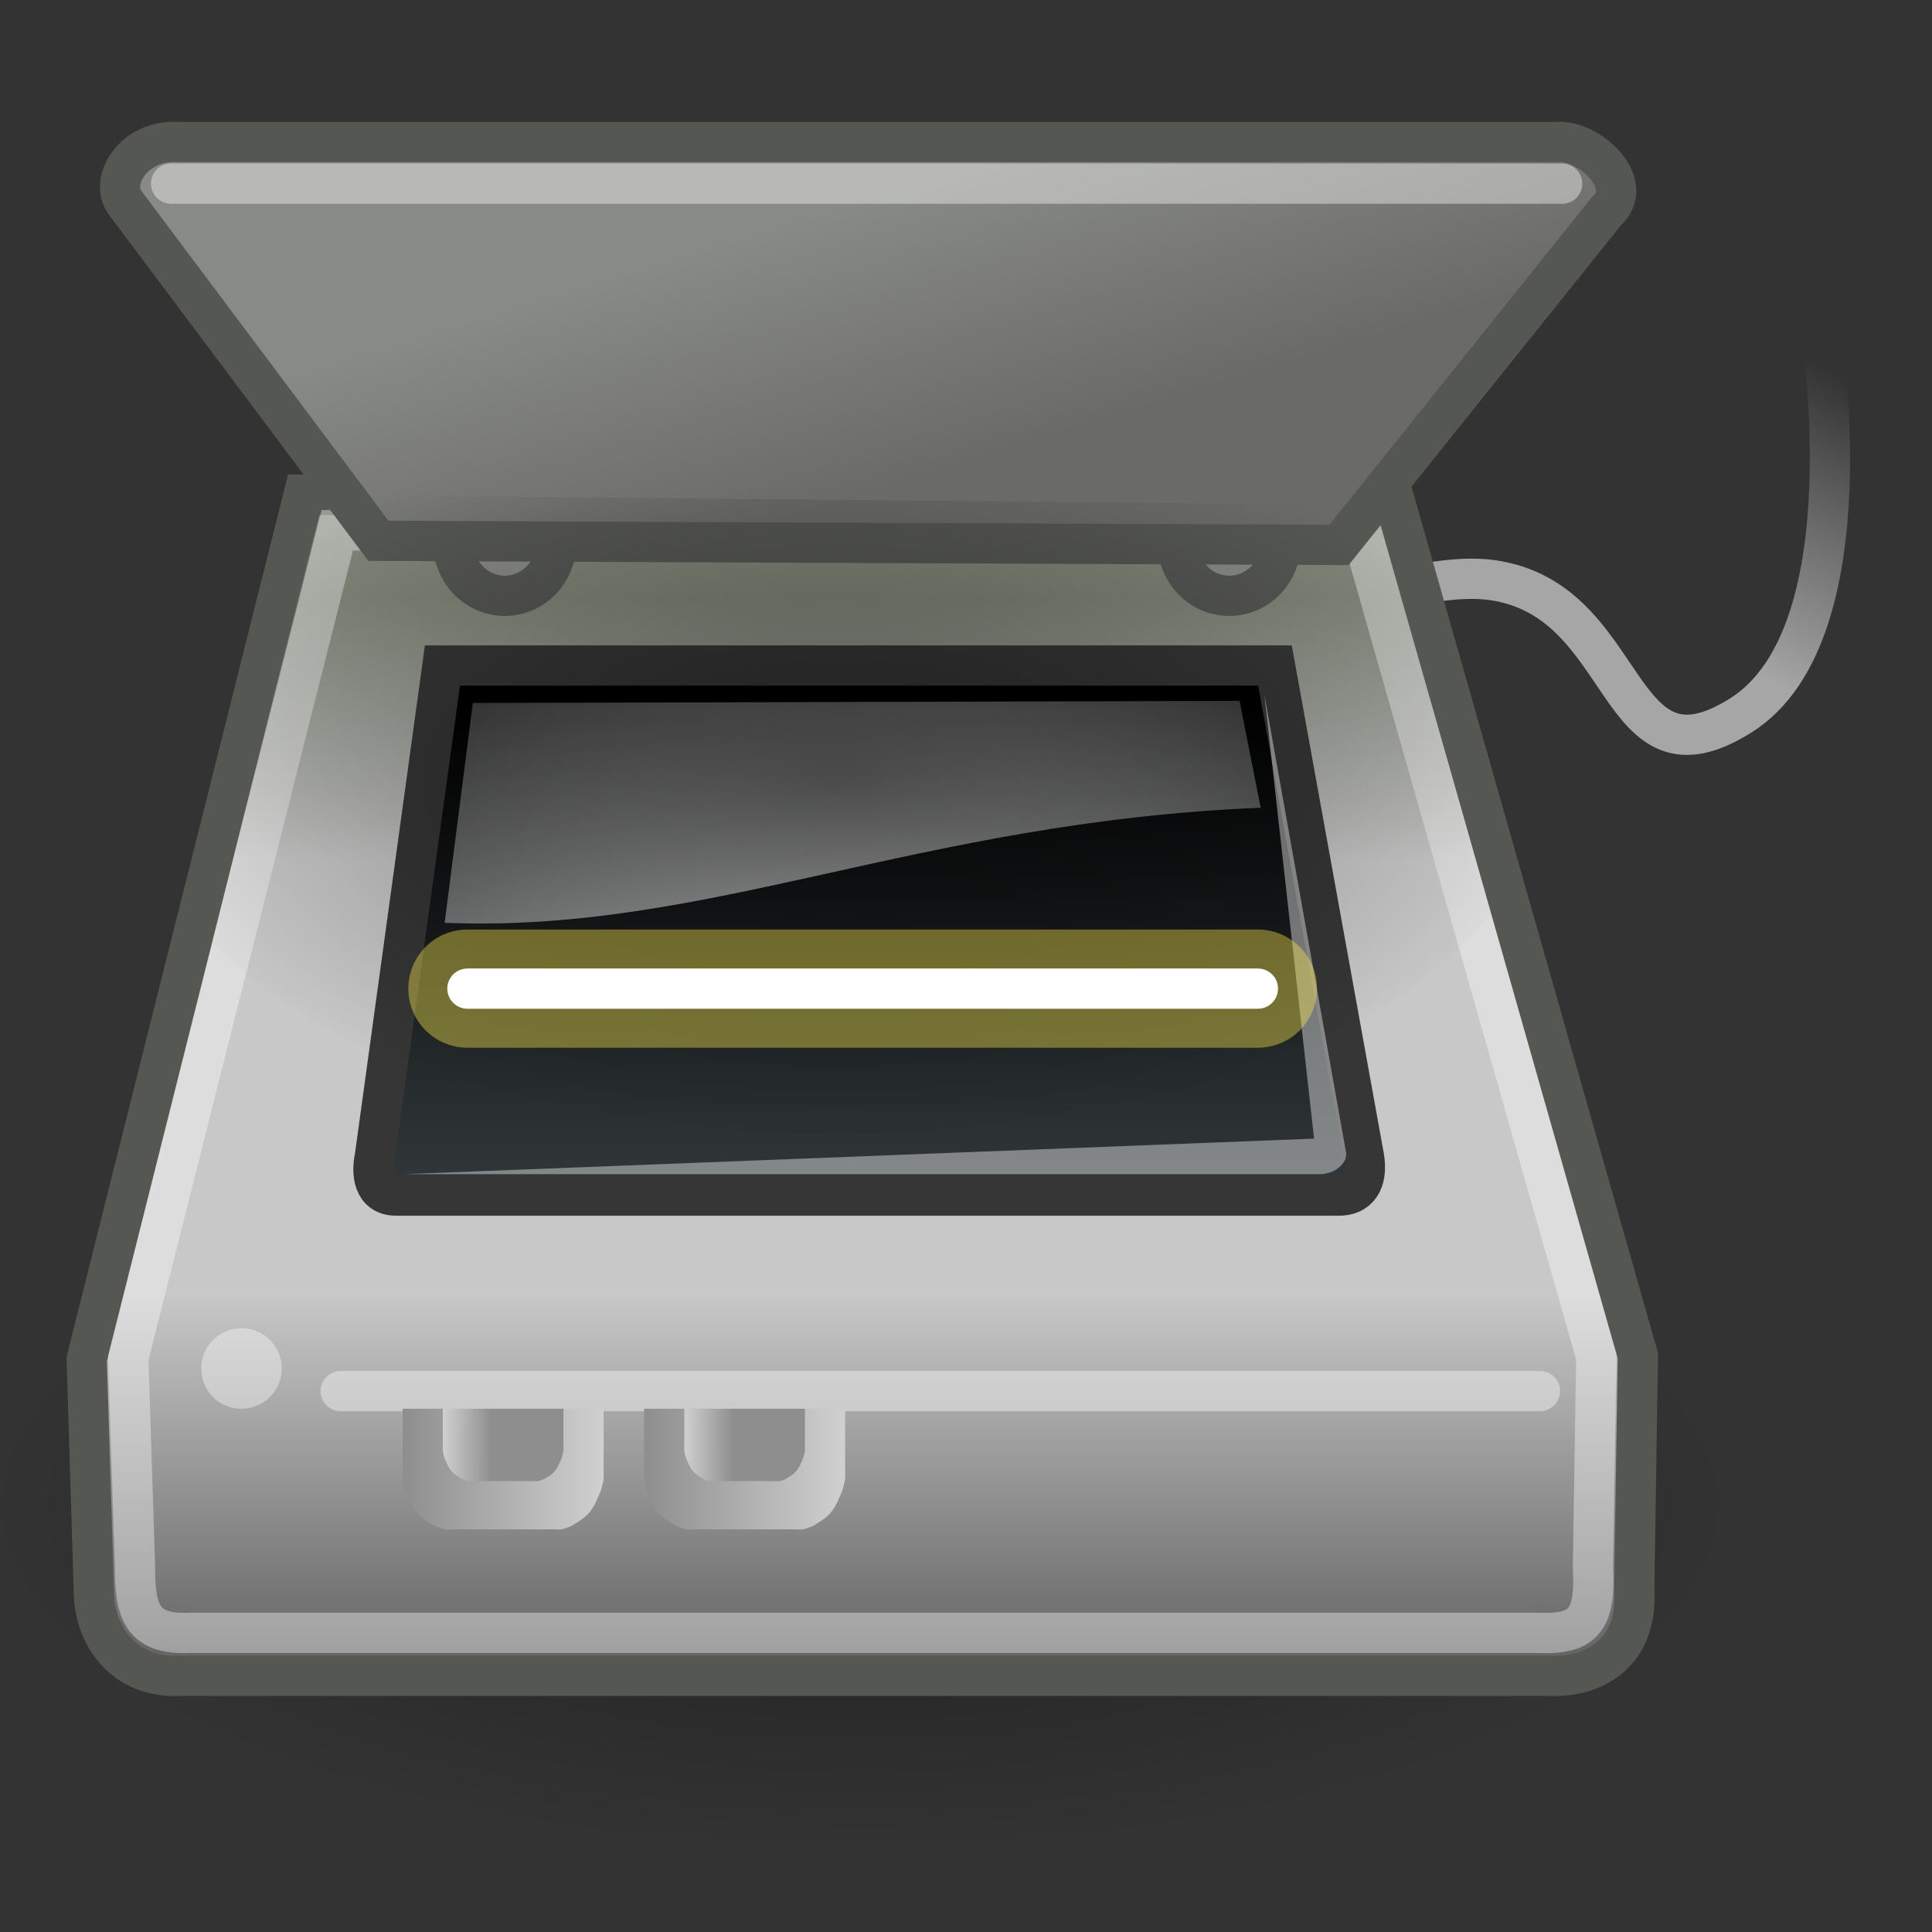 <?xml version="1.0" encoding="UTF-8" standalone="no"?>
<!-- Created with Inkscape (http://www.inkscape.org/) -->
<svg
   xmlns:dc="http://purl.org/dc/elements/1.1/"
   xmlns:cc="http://web.resource.org/cc/"
   xmlns:rdf="http://www.w3.org/1999/02/22-rdf-syntax-ns#"
   xmlns:svg="http://www.w3.org/2000/svg"
   xmlns="http://www.w3.org/2000/svg"
   xmlns:xlink="http://www.w3.org/1999/xlink"
   xmlns:sodipodi="http://inkscape.sourceforge.net/DTD/sodipodi-0.dtd"
   xmlns:inkscape="http://www.inkscape.org/namespaces/inkscape"
   inkscape:export-ydpi="90.000000"
   inkscape:export-xdpi="90.000000"
   inkscape:export-filename="/home/jimmac/Desktop/wi-fi.png"
   width="48px"
   height="48px"
   id="svg11300"
   sodipodi:version="0.32"
   inkscape:version="0.43+devel"
   sodipodi:docbase="/home/jimmac/src/cvs/tango-art-libre/scalable/devices"
   sodipodi:docname="input-scanner.svg">
  <rect width="100%" height="100%" fill="#333333" stroke="none"/>
  <defs
     id="defs3">
    <linearGradient
       id="linearGradient5293">
      <stop
         style="stop-color:#888a85;stop-opacity:1;"
         offset="0"
         id="stop5295" />
      <stop
         style="stop-color:#6a6b67;stop-opacity:1;"
         offset="1"
         id="stop5297" />
    </linearGradient>
    <linearGradient
       inkscape:collect="always"
       id="linearGradient5277">
      <stop
         style="stop-color:#a6a6a6;stop-opacity:1;"
         offset="0"
         id="stop5279" />
      <stop
         style="stop-color:#a6a6a6;stop-opacity:0;"
         offset="1"
         id="stop5281" />
    </linearGradient>
    <linearGradient
       id="linearGradient5255">
      <stop
         style="stop-color:#8e8e8e;stop-opacity:1;"
         offset="0"
         id="stop5257" />
      <stop
         style="stop-color:#d0d0d0;stop-opacity:1;"
         offset="1"
         id="stop5259" />
    </linearGradient>
    <linearGradient
       inkscape:collect="always"
       id="linearGradient5236">
      <stop
         style="stop-color:#000000;stop-opacity:1;"
         offset="0"
         id="stop5238" />
      <stop
         style="stop-color:#000000;stop-opacity:0;"
         offset="1"
         id="stop5240" />
    </linearGradient>
    <linearGradient
       id="linearGradient5214">
      <stop
         style="stop-color:#7f8578;stop-opacity:1;"
         offset="0"
         id="stop5216" />
      <stop
         id="stop5222"
         offset="0.25"
         style="stop-color:#c8c8c8;stop-opacity:1;" />
      <stop
         style="stop-color:#c8c8c8;stop-opacity:1;"
         offset="0.659"
         id="stop5224" />
      <stop
         style="stop-color:#666666;stop-opacity:1;"
         offset="1"
         id="stop5218" />
    </linearGradient>
    <linearGradient
       inkscape:collect="always"
       id="linearGradient5190">
      <stop
         style="stop-color:#000000;stop-opacity:1;"
         offset="0"
         id="stop5192" />
      <stop
         style="stop-color:#000000;stop-opacity:0;"
         offset="1"
         id="stop5194" />
    </linearGradient>
    <linearGradient
       inkscape:collect="always"
       id="linearGradient5176">
      <stop
         style="stop-color:#ffffff;stop-opacity:1;"
         offset="0"
         id="stop5178" />
      <stop
         style="stop-color:#ffffff;stop-opacity:0;"
         offset="1"
         id="stop5180" />
    </linearGradient>
    <linearGradient
       id="linearGradient5166">
      <stop
         style="stop-color:#000000;stop-opacity:1;"
         offset="0"
         id="stop5168" />
      <stop
         style="stop-color:#434c4f;stop-opacity:1;"
         offset="1"
         id="stop5170" />
    </linearGradient>
    <linearGradient
       id="linearGradient11520">
      <stop
         id="stop11522"
         offset="0"
         style="stop-color:#ffffff;stop-opacity:1;" />
      <stop
         id="stop11524"
         offset="1"
         style="stop-color:#dcdcdc;stop-opacity:1;" />
    </linearGradient>
    <linearGradient
       id="linearGradient11508"
       inkscape:collect="always">
      <stop
         id="stop11510"
         offset="0"
         style="stop-color:#000000;stop-opacity:1;" />
      <stop
         id="stop11512"
         offset="1"
         style="stop-color:#000000;stop-opacity:0;" />
    </linearGradient>
    <linearGradient
       id="linearGradient11494"
       inkscape:collect="always">
      <stop
         id="stop11496"
         offset="0"
         style="stop-color:#ef2929;stop-opacity:1;" />
      <stop
         id="stop11498"
         offset="1"
         style="stop-color:#ef2929;stop-opacity:0;" />
    </linearGradient>
    <linearGradient
       id="linearGradient11415">
      <stop
         id="stop11417"
         offset="0"
         style="stop-color:#204a87;stop-opacity:0;" />
      <stop
         style="stop-color:#204a87;stop-opacity:1;"
         offset="0.5"
         id="stop11423" />
      <stop
         id="stop11419"
         offset="1"
         style="stop-color:#204a87;stop-opacity:0;" />
    </linearGradient>
    <linearGradient
       id="linearGradient11399"
       inkscape:collect="always">
      <stop
         id="stop11401"
         offset="0"
         style="stop-color:#000000;stop-opacity:1;" />
      <stop
         id="stop11403"
         offset="1"
         style="stop-color:#000000;stop-opacity:0;" />
    </linearGradient>
    <linearGradient
       gradientTransform="translate(-60.286,-0.286)"
       y2="34.462"
       x2="43.616"
       y1="3.774"
       x1="15.828"
       gradientUnits="userSpaceOnUse"
       id="linearGradient11425"
       xlink:href="#linearGradient11415"
       inkscape:collect="always" />
    <linearGradient
       gradientTransform="translate(-60.571,0)"
       y2="39.034"
       x2="35.68"
       y1="9.346"
       x1="9.696"
       gradientUnits="userSpaceOnUse"
       id="linearGradient11427"
       xlink:href="#linearGradient11415"
       inkscape:collect="always" />
    <linearGradient
       y2="33.462"
       x2="26.759"
       y1="19.774"
       x1="13.267"
       gradientTransform="translate(-60.857,0.429)"
       gradientUnits="userSpaceOnUse"
       id="linearGradient11439"
       xlink:href="#linearGradient11415"
       inkscape:collect="always" />
    <radialGradient
       r="8.5"
       fy="39.143"
       fx="12.071"
       cy="39.143"
       cx="12.071"
       gradientTransform="matrix(1,0,0,0.487,0,20.065)"
       gradientUnits="userSpaceOnUse"
       id="radialGradient11441"
       xlink:href="#linearGradient11399"
       inkscape:collect="always" />
    <radialGradient
       gradientTransform="matrix(1.243,2.106784e-16,-2.106784e-16,1.243,-6.714,-3.743)"
       gradientUnits="userSpaceOnUse"
       r="3.834"
       fy="15.048"
       fx="27.577"
       cy="15.048"
       cx="27.577"
       id="radialGradient11500"
       xlink:href="#linearGradient11494"
       inkscape:collect="always" />
    <radialGradient
       r="3.834"
       fy="16.049"
       fx="27.577"
       cy="16.049"
       cx="27.577"
       gradientTransform="matrix(1.243,2.106784e-16,-2.106784e-16,1.243,-6.714,-3.743)"
       gradientUnits="userSpaceOnUse"
       id="radialGradient11504"
       xlink:href="#linearGradient11494"
       inkscape:collect="always" />
    <radialGradient
       gradientUnits="userSpaceOnUse"
       gradientTransform="matrix(1,0,0,0.338,2.166583e-14,29.482)"
       r="6.566"
       fy="44.565"
       fx="30.204"
       cy="44.565"
       cx="30.204"
       id="radialGradient11514"
       xlink:href="#linearGradient11508"
       inkscape:collect="always" />
    <radialGradient
       gradientTransform="matrix(1.995,-1.651527e-32,0,1.995,-24.325,-35.701)"
       gradientUnits="userSpaceOnUse"
       r="20.531"
       fy="35.878"
       fx="24.446"
       cy="35.878"
       cx="24.446"
       id="radialGradient11526"
       xlink:href="#linearGradient11520"
       inkscape:collect="always" />
    <radialGradient
       r="6.566"
       fy="44.565"
       fx="30.204"
       cy="44.565"
       cx="30.204"
       gradientTransform="matrix(1,0,0,0.338,3.185827e-15,29.482)"
       gradientUnits="userSpaceOnUse"
       id="radialGradient11532"
       xlink:href="#linearGradient11508"
       inkscape:collect="always" />
    <radialGradient
       inkscape:collect="always"
       xlink:href="#linearGradient11508"
       id="radialGradient1348"
       gradientUnits="userSpaceOnUse"
       gradientTransform="matrix(1,0,0,0.338,-1.353344e-14,29.482)"
       cx="30.204"
       cy="44.565"
       fx="30.204"
       fy="44.565"
       r="6.566" />
    <radialGradient
       inkscape:collect="always"
       xlink:href="#linearGradient11520"
       id="radialGradient1350"
       gradientUnits="userSpaceOnUse"
       gradientTransform="matrix(1.995,-1.651527e-32,0,1.995,-24.325,-35.701)"
       cx="24.446"
       cy="35.878"
       fx="24.446"
       fy="35.878"
       r="20.531" />
    <radialGradient
       inkscape:collect="always"
       xlink:href="#linearGradient11494"
       id="radialGradient1352"
       gradientUnits="userSpaceOnUse"
       gradientTransform="matrix(1.243,2.106784e-16,-2.106784e-16,1.243,-6.714,-3.743)"
       cx="27.577"
       cy="16.049"
       fx="27.577"
       fy="16.049"
       r="3.834" />
    <radialGradient
       inkscape:collect="always"
       xlink:href="#linearGradient11494"
       id="radialGradient1354"
       gradientUnits="userSpaceOnUse"
       gradientTransform="matrix(1.243,2.106784e-16,-2.106784e-16,1.243,-6.714,-3.743)"
       cx="27.577"
       cy="15.048"
       fx="27.577"
       fy="15.048"
       r="3.834" />
    <radialGradient
       inkscape:collect="always"
       xlink:href="#linearGradient11508"
       id="radialGradient1356"
       gradientUnits="userSpaceOnUse"
       gradientTransform="matrix(1,0,0,0.338,2.220359e-14,29.482)"
       cx="30.204"
       cy="44.565"
       fx="30.204"
       fy="44.565"
       r="6.566" />
    <radialGradient
       inkscape:collect="always"
       xlink:href="#linearGradient11520"
       id="radialGradient1366"
       gradientUnits="userSpaceOnUse"
       gradientTransform="matrix(2.049,-1.696401e-32,0,2.049,-25.65,-37.311)"
       cx="24.446"
       cy="35.878"
       fx="24.446"
       fy="35.878"
       r="20.531" />
    <linearGradient
       inkscape:collect="always"
       xlink:href="#linearGradient5166"
       id="linearGradient5172"
       x1="23.6"
       y1="17.462"
       x2="23.6"
       y2="33.902"
       gradientUnits="userSpaceOnUse"
       gradientTransform="translate(-2,0)" />
    <radialGradient
       inkscape:collect="always"
       xlink:href="#linearGradient5176"
       id="radialGradient5182"
       cx="23.335"
       cy="27.392"
       fx="23.335"
       fy="27.392"
       r="11.137"
       gradientTransform="matrix(1.968,1.16303e-7,-9.004103e-8,1.524,-24.682,-14.689)"
       gradientUnits="userSpaceOnUse" />
    <radialGradient
       inkscape:collect="always"
       xlink:href="#linearGradient5190"
       id="radialGradient5196"
       cx="22.804"
       cy="19.362"
       fx="22.804"
       fy="19.362"
       r="18.031"
       gradientTransform="matrix(1,0,0,0.5,0,9.681)"
       gradientUnits="userSpaceOnUse" />
    <linearGradient
       inkscape:collect="always"
       xlink:href="#linearGradient5214"
       id="linearGradient5220"
       x1="22.658"
       y1="14.854"
       x2="22.658"
       y2="41.054"
       gradientUnits="userSpaceOnUse"
       gradientTransform="translate(-2,0)" />
    <radialGradient
       inkscape:collect="always"
       xlink:href="#linearGradient5236"
       id="radialGradient5242"
       cx="23.5"
       cy="33.25"
       fx="23.5"
       fy="33.25"
       r="19"
       gradientTransform="matrix(1,0,0,0.803,-1.00267e-15,6.562)"
       gradientUnits="userSpaceOnUse" />
    <linearGradient
       inkscape:collect="always"
       xlink:href="#linearGradient5255"
       id="linearGradient5261"
       x1="18"
       y1="36.5"
       x2="23"
       y2="36.5"
       gradientUnits="userSpaceOnUse"
       gradientTransform="translate(-2,0)" />
    <linearGradient
       inkscape:collect="always"
       xlink:href="#linearGradient5255"
       id="linearGradient5263"
       gradientUnits="userSpaceOnUse"
       x1="11.998"
       y1="36.5"
       x2="17"
       y2="36.5"
       gradientTransform="translate(-2,0)" />
    <linearGradient
       inkscape:collect="always"
       xlink:href="#linearGradient5255"
       id="linearGradient5267"
       gradientUnits="userSpaceOnUse"
       x1="14.031"
       y1="36.865"
       x2="12"
       y2="36.854"
       gradientTransform="matrix(0.6,0,0,0.6,3.8,14)" />
    <linearGradient
       inkscape:collect="always"
       xlink:href="#linearGradient5255"
       id="linearGradient5271"
       gradientUnits="userSpaceOnUse"
       gradientTransform="matrix(0.6,0,0,0.6,9.8,14)"
       x1="14.031"
       y1="36.865"
       x2="12"
       y2="36.854" />
    <radialGradient
       inkscape:collect="always"
       xlink:href="#linearGradient5190"
       id="radialGradient5273"
       gradientUnits="userSpaceOnUse"
       gradientTransform="matrix(1,0,0,0.5,-2,9.681)"
       cx="22.804"
       cy="19.362"
       fx="22.804"
       fy="19.362"
       r="18.031" />
    <linearGradient
       inkscape:collect="always"
       xlink:href="#linearGradient5277"
       id="linearGradient5283"
       x1="43.871"
       y1="15.847"
       x2="47.283"
       y2="9.129"
       gradientUnits="userSpaceOnUse"
       gradientTransform="translate(-2,0)" />
    <linearGradient
       inkscape:collect="always"
       xlink:href="#linearGradient5293"
       id="linearGradient5299"
       x1="19.483"
       y1="5.532"
       x2="21.568"
       y2="12.289"
       gradientUnits="userSpaceOnUse" />
  </defs>
  <sodipodi:namedview
     stroke="#fce94f"
     fill="#fce94f"
     id="base"
     pagecolor="#ffffff"
     bordercolor="#666666"
     borderopacity="0.255"
     inkscape:pageopacity="0.0"
     inkscape:pageshadow="2"
     inkscape:zoom="5.6568542"
     inkscape:cx="23.909435"
     inkscape:cy="8.4399038"
     inkscape:current-layer="layer1"
     showgrid="false"
     inkscape:grid-bbox="true"
     inkscape:document-units="px"
     inkscape:showpageshadow="false"
     inkscape:window-width="1000"
     inkscape:window-height="807"
     inkscape:window-x="607"
     inkscape:window-y="312" />
  <g
     id="layer1"
     inkscape:label="Layer 1"
     inkscape:groupmode="layer">
    <path
       sodipodi:type="arc"
       style="opacity:0.383;color:#000000;fill:url(#radialGradient5242);fill-opacity:1;fill-rule:evenodd;stroke:none;stroke-width:1;stroke-linecap:round;stroke-linejoin:round;marker:none;marker-start:none;marker-mid:none;marker-end:none;stroke-miterlimit:4;stroke-dasharray:none;stroke-dashoffset:0;stroke-opacity:1;visibility:visible;display:inline;overflow:visible"
       id="path5234"
       sodipodi:cx="23.5"
       sodipodi:cy="33.25"
       sodipodi:rx="19"
       sodipodi:ry="15.25"
       d="M 42.5 33.25 A 19 15.25 0 1 1  4.5,33.25 A 19 15.25 0 1 1  42.5 33.25 z"
       transform="matrix(1.151,0,0,0.566,-5.681,18.57)" />
    <path
       style="opacity:1;color:#000000;fill:none;fill-opacity:1;fill-rule:evenodd;stroke:url(#linearGradient5283);stroke-width:1;stroke-linecap:round;stroke-linejoin:round;marker:none;marker-start:none;marker-mid:none;marker-end:none;stroke-miterlimit:4;stroke-dasharray:none;stroke-dashoffset:0;stroke-opacity:1;visibility:visible;display:inline;overflow:visible"
       d="M 25.047,19.009 C 25.047,19.009 33.576,13.926 37.068,14.412 C 40.559,14.899 40.061,19.786 43.255,17.771 C 46.526,15.707 45.199,7.872 45.199,7.872"
       id="path5275"
       sodipodi:nodetypes="czzc" />
    <path
       style="opacity:1;color:#000000;fill:url(#linearGradient5220);fill-opacity:1;fill-rule:evenodd;stroke:#555753;stroke-width:1;stroke-linecap:butt;stroke-linejoin:miter;marker:none;marker-start:none;marker-mid:none;marker-end:none;stroke-miterlimit:4;stroke-dasharray:none;stroke-dashoffset:0;stroke-opacity:1;visibility:visible;display:inline;overflow:visible"
       d="M 7.546,12.291 L 2.154,33.769 L 2.331,39.515 C 2.331,40.702 3.14,41.699 4.452,41.636 L 38.482,41.636 C 39.668,41.688 40.692,41.017 40.603,39.515 L 40.692,33.681 L 34.681,12.556 L 7.546,12.291 z "
       id="path4287"
       sodipodi:nodetypes="ccccccccc" />
    <path
       sodipodi:type="arc"
       style="opacity:1;color:#000000;fill:#888a85;fill-opacity:1;fill-rule:evenodd;stroke:#555753;stroke-width:1;stroke-linecap:butt;stroke-linejoin:miter;marker:none;marker-start:none;marker-mid:none;marker-end:none;stroke-miterlimit:4;stroke-dasharray:none;stroke-dashoffset:0;stroke-opacity:1;visibility:visible;display:inline;overflow:visible"
       id="path5184"
       sodipodi:cx="14.18633"
       sodipodi:cy="13.882098"
       sodipodi:rx="1.281631"
       sodipodi:ry="1.3258252"
       d="M 15.468 13.882 A 1.282 1.326 0 1 1  12.905,13.882 A 1.282 1.326 0 1 1  15.468 13.882 z"
       transform="translate(-1.646,-0.442)" />
    <path
       transform="translate(16.354,-0.442)"
       d="M 15.468 13.882 A 1.282 1.326 0 1 1  12.905,13.882 A 1.282 1.326 0 1 1  15.468 13.882 z"
       sodipodi:ry="1.3258252"
       sodipodi:rx="1.281631"
       sodipodi:cy="13.882098"
       sodipodi:cx="14.18633"
       id="path5186"
       style="opacity:1;color:#000000;fill:#888a85;fill-opacity:1;fill-rule:evenodd;stroke:#555753;stroke-width:1;stroke-linecap:butt;stroke-linejoin:miter;marker:none;marker-start:none;marker-mid:none;marker-end:none;stroke-miterlimit:4;stroke-dasharray:none;stroke-dashoffset:0;stroke-opacity:1;visibility:visible;display:inline;overflow:visible"
       sodipodi:type="arc" />
    <path
       sodipodi:nodetypes="ccccccccc"
       id="path5228"
       d="M 8.38,13.173 L 3.187,33.736 L 3.353,38.886 C 3.353,40.002 3.488,40.626 4.722,40.567 L 38.145,40.567 C 39.259,40.616 39.659,40.361 39.576,38.948 L 39.659,33.715 L 33.885,13.422 L 8.38,13.173 z "
       style="opacity:0.383;color:#000000;fill:none;fill-opacity:1;fill-rule:evenodd;stroke:#ffffff;stroke-width:1;stroke-linecap:butt;stroke-linejoin:miter;marker:none;marker-start:none;marker-mid:none;marker-end:none;stroke-miterlimit:4;stroke-dasharray:none;stroke-dashoffset:0;stroke-opacity:1;visibility:visible;display:inline;overflow:visible" />
    <path
       style="opacity:1;color:#000000;fill:url(#linearGradient5299);fill-opacity:1.0;fill-rule:evenodd;stroke:#555753;stroke-width:1;stroke-linecap:butt;stroke-linejoin:miter;marker:none;marker-start:none;marker-mid:none;marker-end:none;stroke-miterlimit:4;stroke-dasharray:none;stroke-dashoffset:0;stroke-opacity:1;visibility:visible;display:inline;overflow:visible"
       d="M 9.402,13.437 L 3.127,5.062 C 2.685,4.532 3.303,3.442 4.452,3.53 L 38.659,3.53 C 39.454,3.442 40.692,4.559 39.896,5.266 L 33.267,13.539 L 9.402,13.437 z "
       id="path4289"
       sodipodi:nodetypes="ccccccc" />
    <path
       style="opacity:1;color:#000000;fill:url(#linearGradient5172);fill-opacity:1;fill-rule:evenodd;stroke:#363636;stroke-width:1;stroke-linecap:butt;stroke-linejoin:miter;marker:none;marker-start:none;marker-mid:none;marker-end:none;stroke-miterlimit:4;stroke-dasharray:none;stroke-dashoffset:0;stroke-opacity:1;visibility:visible;display:inline;overflow:visible"
       d="M 10.993,16.534 L 9.314,28.731 C 9.225,29.151 9.27,29.704 9.844,29.704 L 33.267,29.704 C 33.731,29.704 33.996,29.372 33.886,28.731 L 31.676,16.534 L 10.993,16.534 z "
       id="path4291"
       sodipodi:nodetypes="ccccccc" />
    <path
       style="opacity:0.867;color:#000000;fill:url(#radialGradient5182);fill-opacity:1;fill-rule:evenodd;stroke:none;stroke-width:1;stroke-linecap:butt;stroke-linejoin:miter;marker:none;marker-start:none;marker-mid:none;marker-end:none;stroke-miterlimit:4;stroke-dasharray:none;stroke-dashoffset:0;stroke-opacity:1;visibility:visible;display:inline;overflow:visible"
       d="M 11.748,17.465 L 11.047,22.927 C 17.587,23.192 22.747,20.422 31.321,20.068 L 30.797,17.413 L 11.748,17.465 z "
       id="path5174"
       sodipodi:nodetypes="ccccc" />
    <path
       style="opacity:0.406;color:#000000;fill:url(#radialGradient5273);fill-opacity:1;fill-rule:evenodd;stroke:none;stroke-width:1;stroke-linecap:butt;stroke-linejoin:miter;marker:none;marker-start:none;marker-mid:none;marker-end:none;stroke-miterlimit:4;stroke-dasharray:none;stroke-dashoffset:0;stroke-opacity:1;visibility:visible;display:inline;overflow:visible"
       d="M 9.625,12.312 C 8.774,12.65 8.496,12.999 7.78,13.406 L 5.28,23.469 C 8.268,26.384 13.814,28.375 20.812,28.375 C 28.414,28.375 34.381,26.017 37.032,22.688 L 34.532,13.844 C 33.808,13.377 33.515,12.918 32.625,12.531 L 32.594,12.531 L 9.625,12.312 z "
       id="path5188"
       sodipodi:nodetypes="cccsccccc" />
    <path
       style="opacity:0.406;color:#000000;fill:#ffffff;fill-opacity:1;fill-rule:evenodd;stroke:none;stroke-width:1;stroke-linecap:butt;stroke-linejoin:miter;marker:none;marker-start:none;marker-mid:none;marker-end:none;stroke-miterlimit:4;stroke-dasharray:none;stroke-dashoffset:0;stroke-opacity:1;visibility:visible;display:inline;overflow:visible"
       d="M 10.021,29.173 L 32.825,29.173 C 33.179,29.151 33.466,28.908 33.444,28.643 L 31.411,17.241 L 32.648,28.289 L 10.021,29.173 z "
       id="path5204"
       sodipodi:nodetypes="cccccc" />
    <path
       style="opacity:0.406;color:#000000;fill:#ffffff;fill-opacity:1;fill-rule:evenodd;stroke:#ffffff;stroke-width:1;stroke-linecap:round;stroke-linejoin:round;marker:none;marker-start:none;marker-mid:none;marker-end:none;stroke-miterlimit:4;stroke-dasharray:none;stroke-dashoffset:0;stroke-opacity:1;visibility:visible;display:inline;overflow:visible"
       d="M 4.25,4.562 L 38.812,4.562"
       id="path5226" />
    <path
       id="path5230"
       d="M 8.464,34.562 L 38.259,34.562"
       style="opacity:0.406;color:#000000;fill:#ffffff;fill-opacity:1;fill-rule:evenodd;stroke:#ffffff;stroke-width:1;stroke-linecap:round;stroke-linejoin:round;marker:none;marker-start:none;marker-mid:none;marker-end:none;stroke-miterlimit:4;stroke-dasharray:none;stroke-dashoffset:0;stroke-opacity:1;visibility:visible;display:inline;overflow:visible" />
    <path
       sodipodi:type="arc"
       style="opacity:0.383;color:#000000;fill:#ffffff;fill-opacity:1;fill-rule:evenodd;stroke:none;stroke-width:1;stroke-linecap:round;stroke-linejoin:round;marker:none;marker-start:none;marker-mid:none;marker-end:none;stroke-miterlimit:4;stroke-dasharray:none;stroke-dashoffset:0;stroke-opacity:1;visibility:visible;display:inline;overflow:visible"
       id="path5232"
       sodipodi:cx="6.5"
       sodipodi:cy="34.375"
       sodipodi:rx="1"
       sodipodi:ry="1"
       d="M 7.5 34.375 A 1 1 0 1 1  5.5,34.375 A 1 1 0 1 1  7.5 34.375 z"
       transform="translate(-0.5,-0.375)" />
    <path
       id="path5246"
       d="M 11.613,24.562 L 31.252,24.562"
       style="opacity:1;color:#000000;fill:none;fill-opacity:1;fill-rule:evenodd;stroke:#fce94f;stroke-width:2.937;stroke-linecap:round;stroke-linejoin:round;marker:none;marker-start:none;marker-mid:none;marker-end:none;stroke-miterlimit:4;stroke-dasharray:none;stroke-dashoffset:0;stroke-opacity:0.399;visibility:visible;display:inline;overflow:visible" />
    <path
       style="opacity:1;color:#000000;fill:#ffffff;fill-opacity:1;fill-rule:evenodd;stroke:#ffffff;stroke-width:1;stroke-linecap:round;stroke-linejoin:round;marker:none;marker-start:none;marker-mid:none;marker-end:none;stroke-miterlimit:4;stroke-dasharray:none;stroke-dashoffset:0;stroke-opacity:1;visibility:visible;display:inline;overflow:visible"
       d="M 11.613,24.562 L 31.252,24.562"
       id="path5244" />
    <path
       style="opacity:1;color:#000000;fill:url(#linearGradient5263);fill-opacity:1;fill-rule:evenodd;stroke:none;stroke-width:1;stroke-linecap:round;stroke-linejoin:round;marker:none;marker-start:none;marker-mid:none;marker-end:none;stroke-miterlimit:4;stroke-dasharray:none;stroke-dashoffset:0;stroke-opacity:0.399;visibility:visible;display:inline;overflow:visible"
       d="M 10.003,35 L 10.003,36.539 C 10.003,36.602 9.996,36.68 10.003,36.741 C 10.014,36.826 10.048,36.946 10.07,37.025 C 10.084,37.069 10.121,37.144 10.138,37.187 C 10.182,37.291 10.243,37.423 10.307,37.511 C 10.333,37.545 10.379,37.601 10.408,37.632 C 10.481,37.708 10.59,37.781 10.678,37.835 C 10.713,37.855 10.775,37.899 10.813,37.916 C 10.879,37.942 10.978,37.984 11.049,37.997 C 11.1,38.004 11.165,37.997 11.218,37.997 L 13.782,37.997 C 13.835,37.997 13.9,38.004 13.951,37.997 C 14.022,37.984 14.121,37.942 14.187,37.916 C 14.225,37.899 14.287,37.855 14.322,37.835 C 14.41,37.781 14.519,37.708 14.592,37.632 C 14.621,37.601 14.667,37.545 14.693,37.511 C 14.757,37.423 14.818,37.291 14.862,37.187 C 14.879,37.144 14.916,37.069 14.93,37.025 C 14.952,36.946 14.986,36.826 14.997,36.741 C 15.004,36.68 14.997,36.602 14.997,36.539 L 14.997,35 L 10.003,35 z "
       id="rect5248" />
    <path
       id="path5253"
       d="M 16.003,35 L 16.003,36.539 C 16.003,36.602 15.996,36.68 16.003,36.741 C 16.014,36.826 16.048,36.946 16.07,37.025 C 16.084,37.069 16.121,37.144 16.138,37.187 C 16.182,37.291 16.243,37.423 16.307,37.511 C 16.333,37.545 16.379,37.601 16.408,37.632 C 16.481,37.708 16.59,37.781 16.678,37.835 C 16.713,37.855 16.775,37.899 16.813,37.916 C 16.879,37.942 16.978,37.984 17.049,37.997 C 17.1,38.004 17.165,37.997 17.218,37.997 L 19.782,37.997 C 19.835,37.997 19.9,38.004 19.951,37.997 C 20.022,37.984 20.121,37.942 20.187,37.916 C 20.225,37.899 20.287,37.855 20.322,37.835 C 20.41,37.781 20.519,37.708 20.592,37.632 C 20.621,37.601 20.667,37.545 20.693,37.511 C 20.757,37.423 20.818,37.291 20.862,37.187 C 20.879,37.144 20.916,37.069 20.93,37.025 C 20.952,36.946 20.986,36.826 20.997,36.741 C 21.004,36.68 20.997,36.602 20.997,36.539 L 20.997,35 L 16.003,35 z "
       style="opacity:1;color:#000000;fill:url(#linearGradient5261);fill-opacity:1;fill-rule:evenodd;stroke:none;stroke-width:1;stroke-linecap:round;stroke-linejoin:round;marker:none;marker-start:none;marker-mid:none;marker-end:none;stroke-miterlimit:4;stroke-dasharray:none;stroke-dashoffset:0;stroke-opacity:0.399;visibility:visible;display:inline;overflow:visible" />
    <path
       id="path5265"
       d="M 11.002,35 L 11.002,35.923 C 11.002,35.961 10.998,36.008 11.002,36.045 C 11.008,36.096 11.029,36.167 11.042,36.215 C 11.05,36.242 11.072,36.287 11.083,36.312 C 11.109,36.375 11.146,36.454 11.184,36.506 C 11.2,36.527 11.227,36.56 11.245,36.579 C 11.289,36.625 11.354,36.669 11.407,36.701 C 11.428,36.713 11.465,36.74 11.488,36.749 C 11.527,36.765 11.587,36.79 11.629,36.798 C 11.66,36.803 11.699,36.798 11.731,36.798 L 13.269,36.798 C 13.301,36.798 13.34,36.803 13.371,36.798 C 13.413,36.79 13.473,36.765 13.512,36.749 C 13.535,36.74 13.572,36.713 13.593,36.701 C 13.646,36.669 13.711,36.625 13.755,36.579 C 13.773,36.56 13.8,36.527 13.816,36.506 C 13.854,36.454 13.891,36.375 13.917,36.312 C 13.928,36.287 13.95,36.242 13.958,36.215 C 13.971,36.167 13.992,36.096 13.998,36.045 C 14.002,36.008 13.998,35.961 13.998,35.923 L 13.998,35 L 11.002,35 z "
       style="opacity:1;color:#000000;fill:url(#linearGradient5267);fill-opacity:1;fill-rule:evenodd;stroke:none;stroke-width:1;stroke-linecap:round;stroke-linejoin:round;marker:none;marker-start:none;marker-mid:none;marker-end:none;stroke-miterlimit:4;stroke-dasharray:none;stroke-dashoffset:0;stroke-opacity:0.399;visibility:visible;display:inline;overflow:visible" />
    <path
       style="opacity:1;color:#000000;fill:url(#linearGradient5271);fill-opacity:1;fill-rule:evenodd;stroke:none;stroke-width:1;stroke-linecap:round;stroke-linejoin:round;marker:none;marker-start:none;marker-mid:none;marker-end:none;stroke-miterlimit:4;stroke-dasharray:none;stroke-dashoffset:0;stroke-opacity:0.399;visibility:visible;display:inline;overflow:visible"
       d="M 17.002,35 L 17.002,35.923 C 17.002,35.961 16.998,36.008 17.002,36.045 C 17.008,36.096 17.029,36.167 17.042,36.215 C 17.05,36.242 17.072,36.287 17.083,36.312 C 17.109,36.375 17.146,36.454 17.184,36.506 C 17.2,36.527 17.227,36.56 17.245,36.579 C 17.289,36.625 17.354,36.669 17.407,36.701 C 17.428,36.713 17.465,36.74 17.488,36.749 C 17.527,36.765 17.587,36.79 17.629,36.798 C 17.66,36.803 17.699,36.798 17.731,36.798 L 19.269,36.798 C 19.301,36.798 19.34,36.803 19.371,36.798 C 19.413,36.79 19.473,36.765 19.512,36.749 C 19.535,36.74 19.572,36.713 19.593,36.701 C 19.646,36.669 19.711,36.625 19.755,36.579 C 19.773,36.56 19.8,36.527 19.816,36.506 C 19.854,36.454 19.891,36.375 19.917,36.312 C 19.928,36.287 19.95,36.242 19.958,36.215 C 19.971,36.167 19.992,36.096 19.998,36.045 C 20.002,36.008 19.998,35.961 19.998,35.923 L 19.998,35 L 17.002,35 z "
       id="path5269" />
  </g>
</svg>
